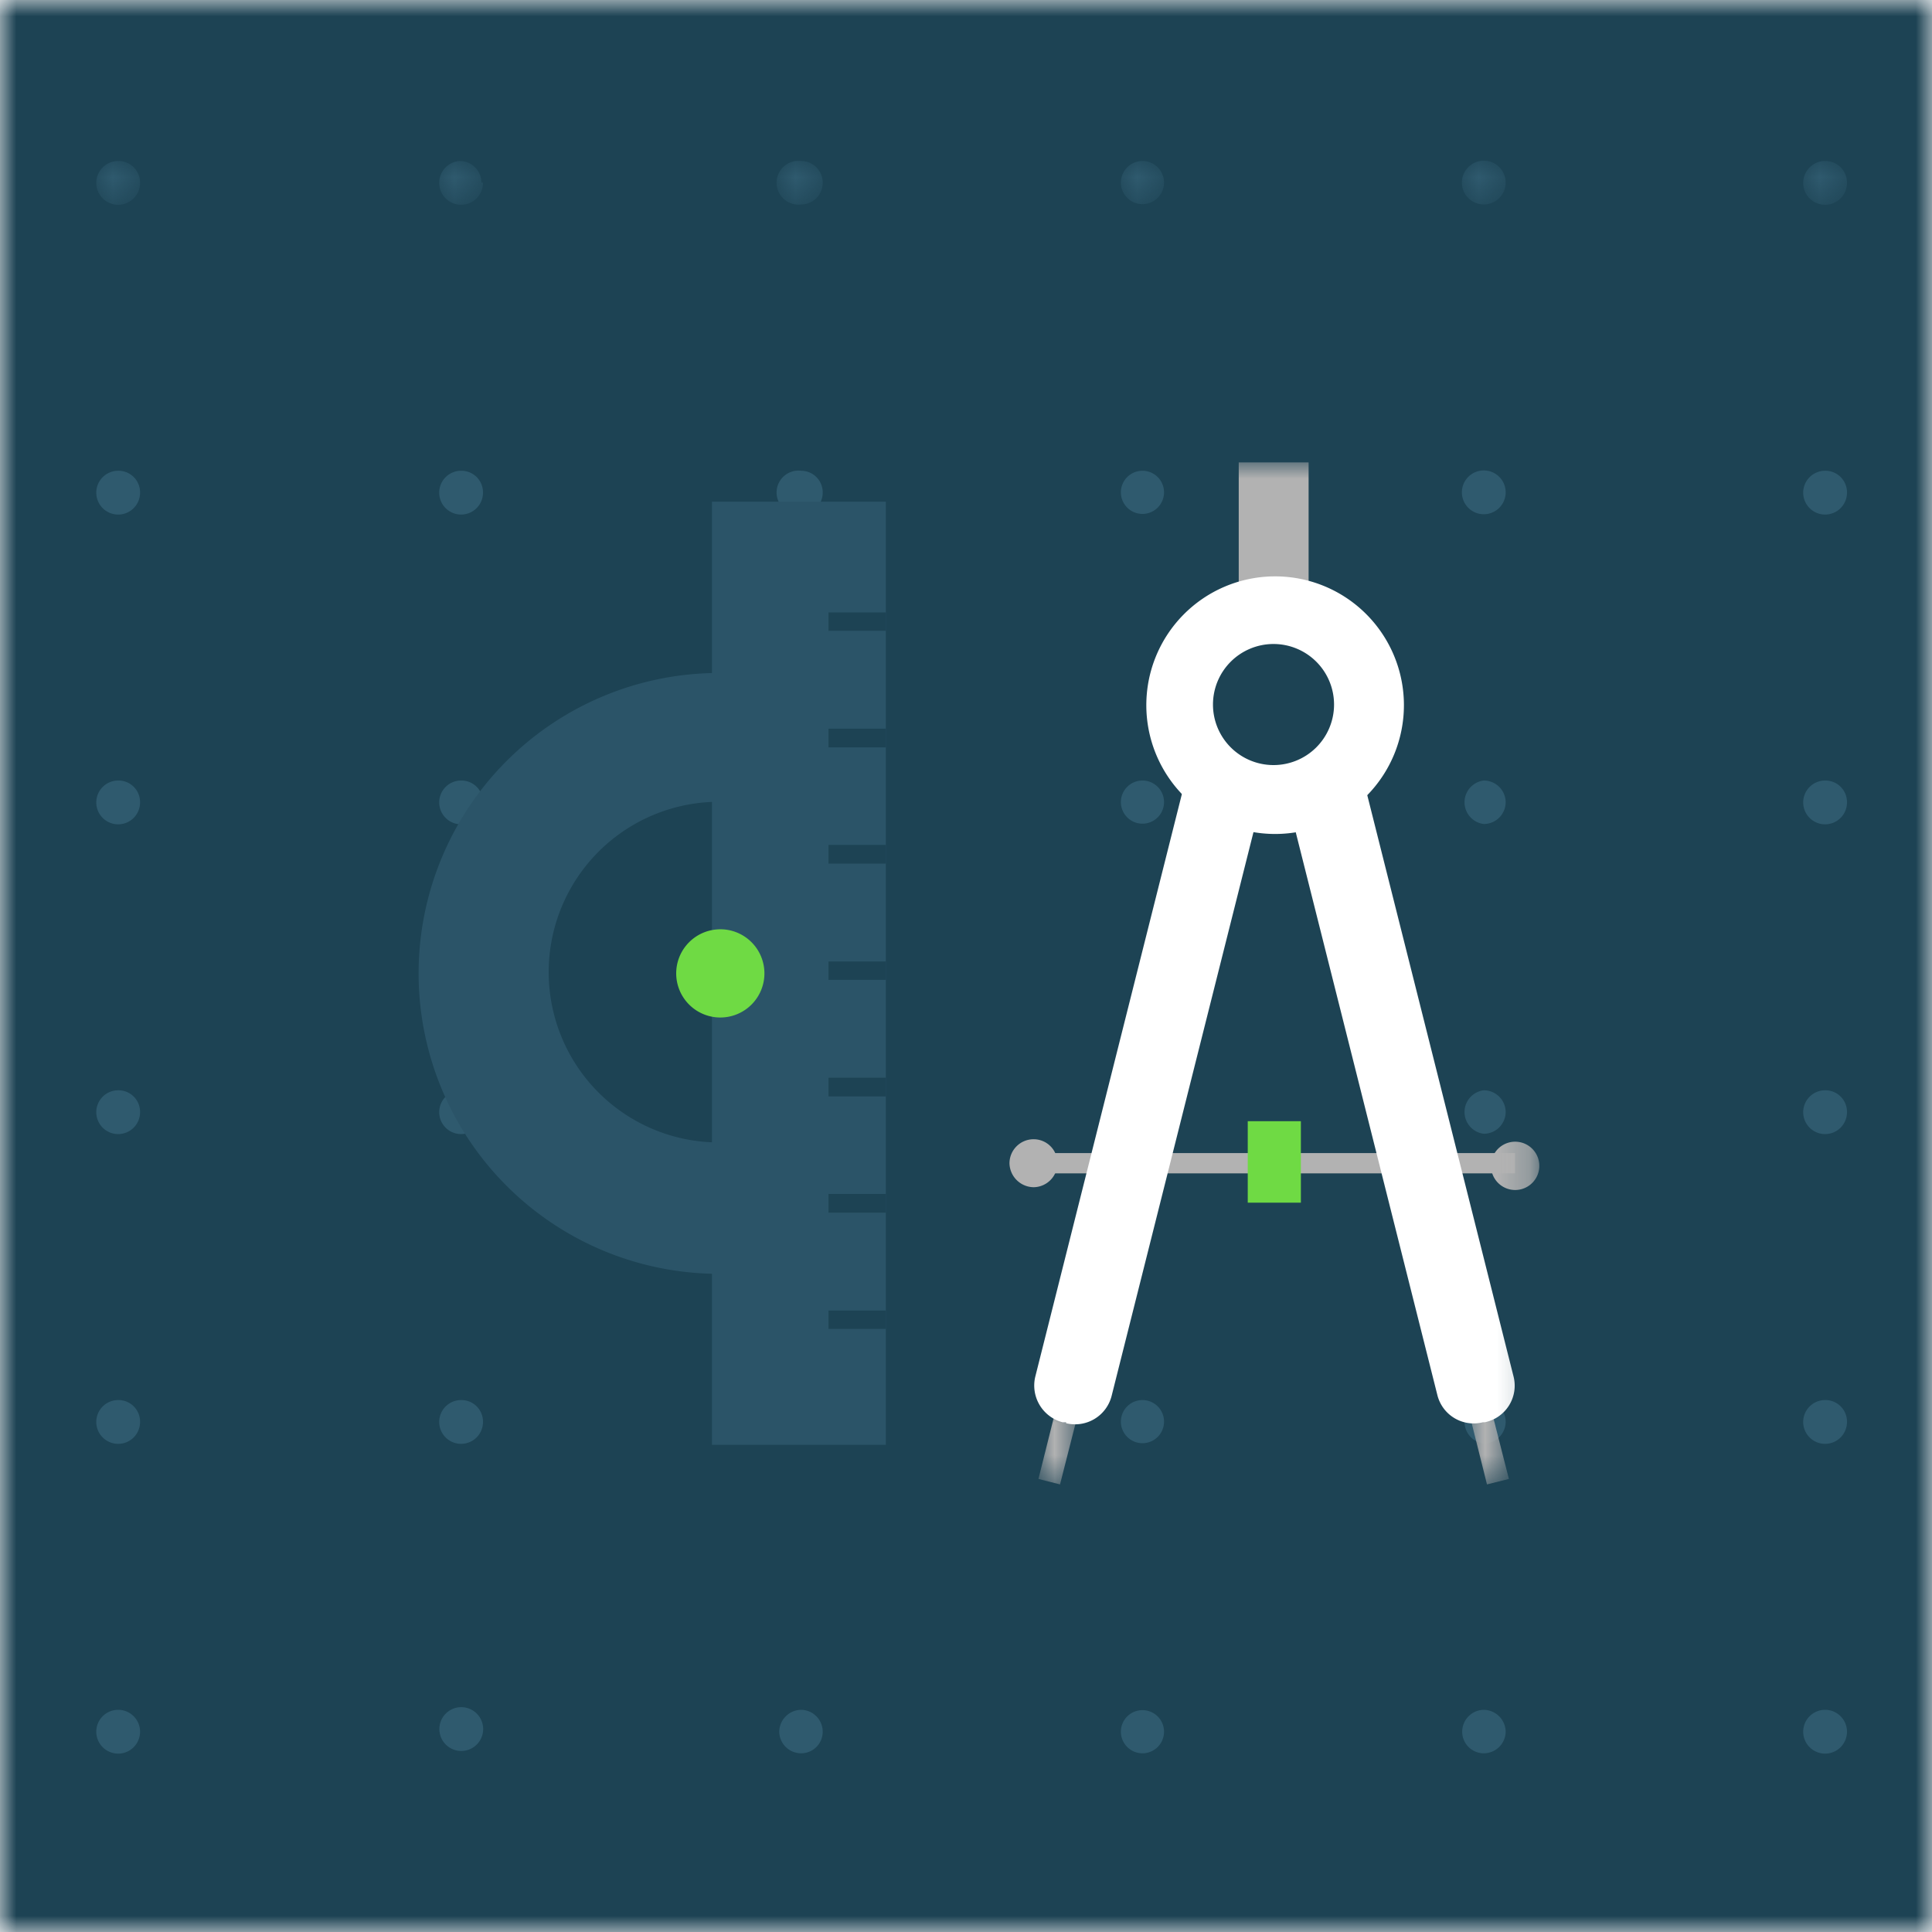 <svg xmlns="http://www.w3.org/2000/svg" xmlns:xlink="http://www.w3.org/1999/xlink" width="60" height="60" viewBox="0 0 60 60"><defs><style>.a,.b{fill:#fff;}.b,.h,.n,.o,.p,.r{fill-rule:evenodd;}.c{fill:#f9f9f9;}.d{mask:url(#a);}.e,.o{fill:#1d4354;}.f{mask:url(#b);}.g{mask:url(#c);}.h{fill:#2f5a6e;}.i{mask:url(#d);}.j{mask:url(#e);}.k{mask:url(#f);}.l{mask:url(#g);}.m{mask:url(#h);}.n{fill:#2b5468;}.p{fill:#6fda44;}.q{mask:url(#i);}.r{fill:#b2b2b2;}.s{mask:url(#j);}.t{mask:url(#k);}</style><mask id="a" x="0" y="0" width="262" height="128" maskUnits="userSpaceOnUse"><rect class="a" width="60" height="60"/></mask><mask id="b" x="0" y="0" width="262" height="128" maskUnits="userSpaceOnUse"><rect class="a" width="262" height="128"/></mask><mask id="c" x="3" y="5" width="1.35" height="1.35" maskUnits="userSpaceOnUse"><polygon class="b" points="3 5 4.35 5 4.35 6.35 3 6.35 3 5"/></mask><mask id="d" x="13.6" y="5" width="1.35" height="1.35" maskUnits="userSpaceOnUse"><polygon class="b" points="13.6 5 14.95 5 14.95 6.35 13.6 6.35 13.6 5"/></mask><mask id="e" x="24.2" y="5" width="1.35" height="1.35" maskUnits="userSpaceOnUse"><polygon class="b" points="24.2 5 25.55 5 25.55 6.35 24.2 6.35 24.2 5"/></mask><mask id="f" x="34.81" y="5" width="1.35" height="1.35" maskUnits="userSpaceOnUse"><polygon class="b" points="34.81 5 36.15 5 36.15 6.35 34.81 6.35 34.81 5"/></mask><mask id="g" x="45.41" y="5" width="1.35" height="1.35" maskUnits="userSpaceOnUse"><polygon class="b" points="45.41 5 46.76 5 46.76 6.35 45.41 6.35 45.41 5"/></mask><mask id="h" x="56.01" y="5" width="1.35" height="1.35" maskUnits="userSpaceOnUse"><polygon class="b" points="56.01 5 57.36 5 57.36 6.35 56.01 6.35 56.01 5"/></mask><mask id="i" x="32.25" y="43.69" width="1.24" height="2.41" maskUnits="userSpaceOnUse"><polygon class="b" points="32.25 43.69 33.49 43.69 33.49 46.1 32.25 46.1 32.25 43.69"/></mask><mask id="j" x="45.62" y="43.69" width="1.24" height="2.41" maskUnits="userSpaceOnUse"><polygon class="b" points="45.62 43.69 46.86 43.69 46.86 46.1 45.62 46.1 45.62 43.69"/></mask><mask id="k" x="13" y="14.36" width="34.8" height="31.74" maskUnits="userSpaceOnUse"><polygon class="b" points="13 46.1 47.8 46.1 47.8 14.36 13 14.36 13 46.1"/></mask></defs><title>illo-xs-sm-engineering</title><rect class="c" width="60" height="60"/><g class="d"><rect class="e" width="262" height="128"/><g class="f"><g class="g"><path class="h" d="M4.35,5.67A.68.68,0,1,1,3.67,5a.67.67,0,0,1,.68.67"/></g><g class="i"><path class="h" d="M15,5.67A.68.68,0,1,1,14.28,5a.67.67,0,0,1,.67.67"/></g><g class="j"><path class="h" d="M25.55,5.67a.67.67,0,0,1-.67.68.68.68,0,1,1,0-1.35.67.67,0,0,1,.67.67"/></g><g class="k"><path class="h" d="M36.15,5.67A.67.67,0,1,1,35.48,5a.67.67,0,0,1,.67.67"/></g><g class="l"><path class="h" d="M46.76,5.67a.68.68,0,0,1-.68.68.68.68,0,1,1,.68-.68"/></g><g class="m"><path class="h" d="M57.36,5.67A.68.68,0,1,1,56.68,5a.67.67,0,0,1,.68.67"/></g><path class="h" d="M4.35,15.29a.68.68,0,1,1-.68-.67.67.67,0,0,1,.68.67"/><path class="h" d="M15,15.29a.68.68,0,1,1-.67-.67.67.67,0,0,1,.67.67"/><path class="h" d="M25.55,15.29a.67.67,0,0,1-.67.68.68.68,0,1,1,0-1.35.67.67,0,0,1,.67.67"/><path class="h" d="M36.15,15.29a.67.67,0,1,1-.67-.67.67.67,0,0,1,.67.67"/><path class="h" d="M46.76,15.29a.68.68,0,0,1-.68.68.68.68,0,1,1,.68-.68"/><path class="h" d="M57.36,15.29a.68.68,0,1,1-.68-.67.67.67,0,0,1,.68.67"/><path class="h" d="M4.35,24.92a.68.68,0,1,1-.68-.68.67.67,0,0,1,.68.68"/><path class="h" d="M15,24.92a.68.68,0,1,1-.67-.68.67.67,0,0,1,.67.68"/><path class="h" d="M25.55,24.92a.67.67,0,0,1-.67.67.68.68,0,1,1,.67-.67"/><path class="h" d="M36.15,24.92a.67.67,0,1,1-.67-.68.67.67,0,0,1,.67.68"/><path class="h" d="M46.76,24.92a.68.68,0,0,1-.68.67.68.68,0,0,1,0-1.35.68.68,0,0,1,.68.68"/><path class="h" d="M57.36,24.92a.68.68,0,1,1-.68-.68.67.67,0,0,1,.68.68"/><path class="h" d="M4.35,34.54a.68.68,0,1,1-.68-.68.67.67,0,0,1,.68.68"/><path class="h" d="M15,34.54a.68.68,0,1,1-.67-.68.67.67,0,0,1,.67.68"/><path class="h" d="M25.55,34.54a.67.67,0,0,1-.67.67.68.68,0,1,1,.67-.67"/><path class="h" d="M36.15,34.54a.67.67,0,1,1-.67-.68.67.67,0,0,1,.67.68"/><path class="h" d="M46.76,34.54a.68.68,0,0,1-.68.67.68.68,0,0,1,0-1.35.68.68,0,0,1,.68.68"/><path class="h" d="M57.36,34.54a.68.68,0,1,1-.68-.68.67.67,0,0,1,.68.68"/><path class="h" d="M4.35,44.16a.68.68,0,1,1-.68-.68.67.67,0,0,1,.68.68"/><path class="h" d="M15,44.16a.68.68,0,1,1-.67-.68.67.67,0,0,1,.67.68"/><path class="h" d="M25.55,44.16a.67.67,0,0,1-.67.67.68.68,0,1,1,.67-.67"/><path class="h" d="M36.15,44.16a.67.67,0,1,1-.67-.68.67.67,0,0,1,.67.68"/><path class="h" d="M46.76,44.16a.68.68,0,0,1-.68.67.68.68,0,0,1,0-1.35.68.68,0,0,1,.68.68"/><path class="h" d="M57.36,44.16a.68.68,0,1,1-.68-.68.67.67,0,0,1,.68.68"/><path class="h" d="M4.35,53.78a.68.68,0,1,1-.68-.68.68.68,0,0,1,.68.68"/><path class="h" d="M15,53.78a.68.68,0,0,1-1.35,0,.68.68,0,1,1,1.35,0"/><path class="h" d="M25.55,53.78a.67.67,0,0,1-.67.67.68.68,0,0,1-.68-.67.69.69,0,0,1,.68-.68.68.68,0,0,1,.67.68"/><path class="h" d="M36.15,53.78a.67.67,0,1,1-1.34,0,.67.67,0,1,1,1.34,0"/><path class="h" d="M46.76,53.78a.68.68,0,0,1-.68.67.67.67,0,0,1-.67-.67.68.68,0,0,1,.67-.68.69.69,0,0,1,.68.68"/><path class="h" d="M57.36,53.78a.68.68,0,1,1-.68-.68.68.68,0,0,1,.68.68"/></g></g><polygon class="n" points="22.11 44.87 27.51 44.87 27.51 15.58 22.11 15.58 22.11 44.87"/><polygon class="o" points="25.73 23.21 27.51 23.21 27.51 22.63 25.73 22.63 25.73 23.21"/><polygon class="o" points="25.73 19.59 27.51 19.59 27.51 19.02 25.73 19.02 25.73 19.59"/><polygon class="o" points="25.73 26.82 27.51 26.82 27.51 26.24 25.73 26.24 25.73 26.82"/><polygon class="o" points="25.73 30.43 27.51 30.43 27.51 29.86 25.73 29.86 25.73 30.43"/><polygon class="o" points="25.73 34.05 27.51 34.05 27.51 33.47 25.73 33.47 25.73 34.05"/><polygon class="o" points="25.73 37.66 27.51 37.66 27.51 37.08 25.73 37.08 25.73 37.66"/><polygon class="o" points="25.73 41.27 27.51 41.27 27.51 40.7 25.73 40.7 25.73 41.27"/><path class="n" d="M22.33,39.56a9.33,9.33,0,0,1,0-18.66v4a5.29,5.29,0,1,0,0,10.58Z"/><path class="p" d="M22.33,28.86A1.37,1.37,0,1,1,21,30.23a1.37,1.37,0,0,1,1.37-1.37"/><g class="q"><polygon class="r" points="32.92 46.1 32.25 45.93 32.81 43.69 33.49 43.86 32.92 46.1"/></g><g class="s"><polygon class="r" points="46.18 46.1 46.86 45.93 46.29 43.69 45.62 43.86 46.18 46.1"/></g><g class="t"><polygon class="r" points="32.1 36.44 47.05 36.44 47.05 35.81 32.1 35.81 32.1 36.44"/></g><g class="t"><path class="b" d="M33.11,44.17l-.11,0a1.18,1.18,0,0,1-.85-1.41l4.63-18.4,2.37.6-4.63,18.4a1.17,1.17,0,0,1-1.41.84"/></g><g class="t"><path class="b" d="M46,44.17l.11,0A1.16,1.16,0,0,0,47,42.73l-4.63-18.4-2.36.6,4.63,18.4a1.16,1.16,0,0,0,1.41.84"/></g><g class="t"><polygon class="p" points="38.75 37.35 40.4 37.35 40.4 34.82 38.75 34.82 38.75 37.35"/></g><g class="t"><path class="r" d="M47.8,36.12a.75.75,0,1,1-1.49,0,.75.75,0,0,1,1.49,0"/></g><g class="t"><path class="r" d="M32.84,36.12a.75.75,0,0,1-.74.75.76.76,0,0,1-.75-.75.75.75,0,0,1,.75-.74.74.74,0,0,1,.74.74"/></g><g class="t"><polygon class="r" points="38.47 20.71 40.64 20.71 40.64 14.36 38.47 14.36 38.47 20.71"/></g><g class="t"><path class="b" d="M43.6,21.9a4,4,0,1,1-4.05-4,4,4,0,0,1,4.05,4"/></g><g class="t"><path class="o" d="M41.43,21.9A1.88,1.88,0,1,1,39.55,20a1.88,1.88,0,0,1,1.88,1.87"/></g></svg>